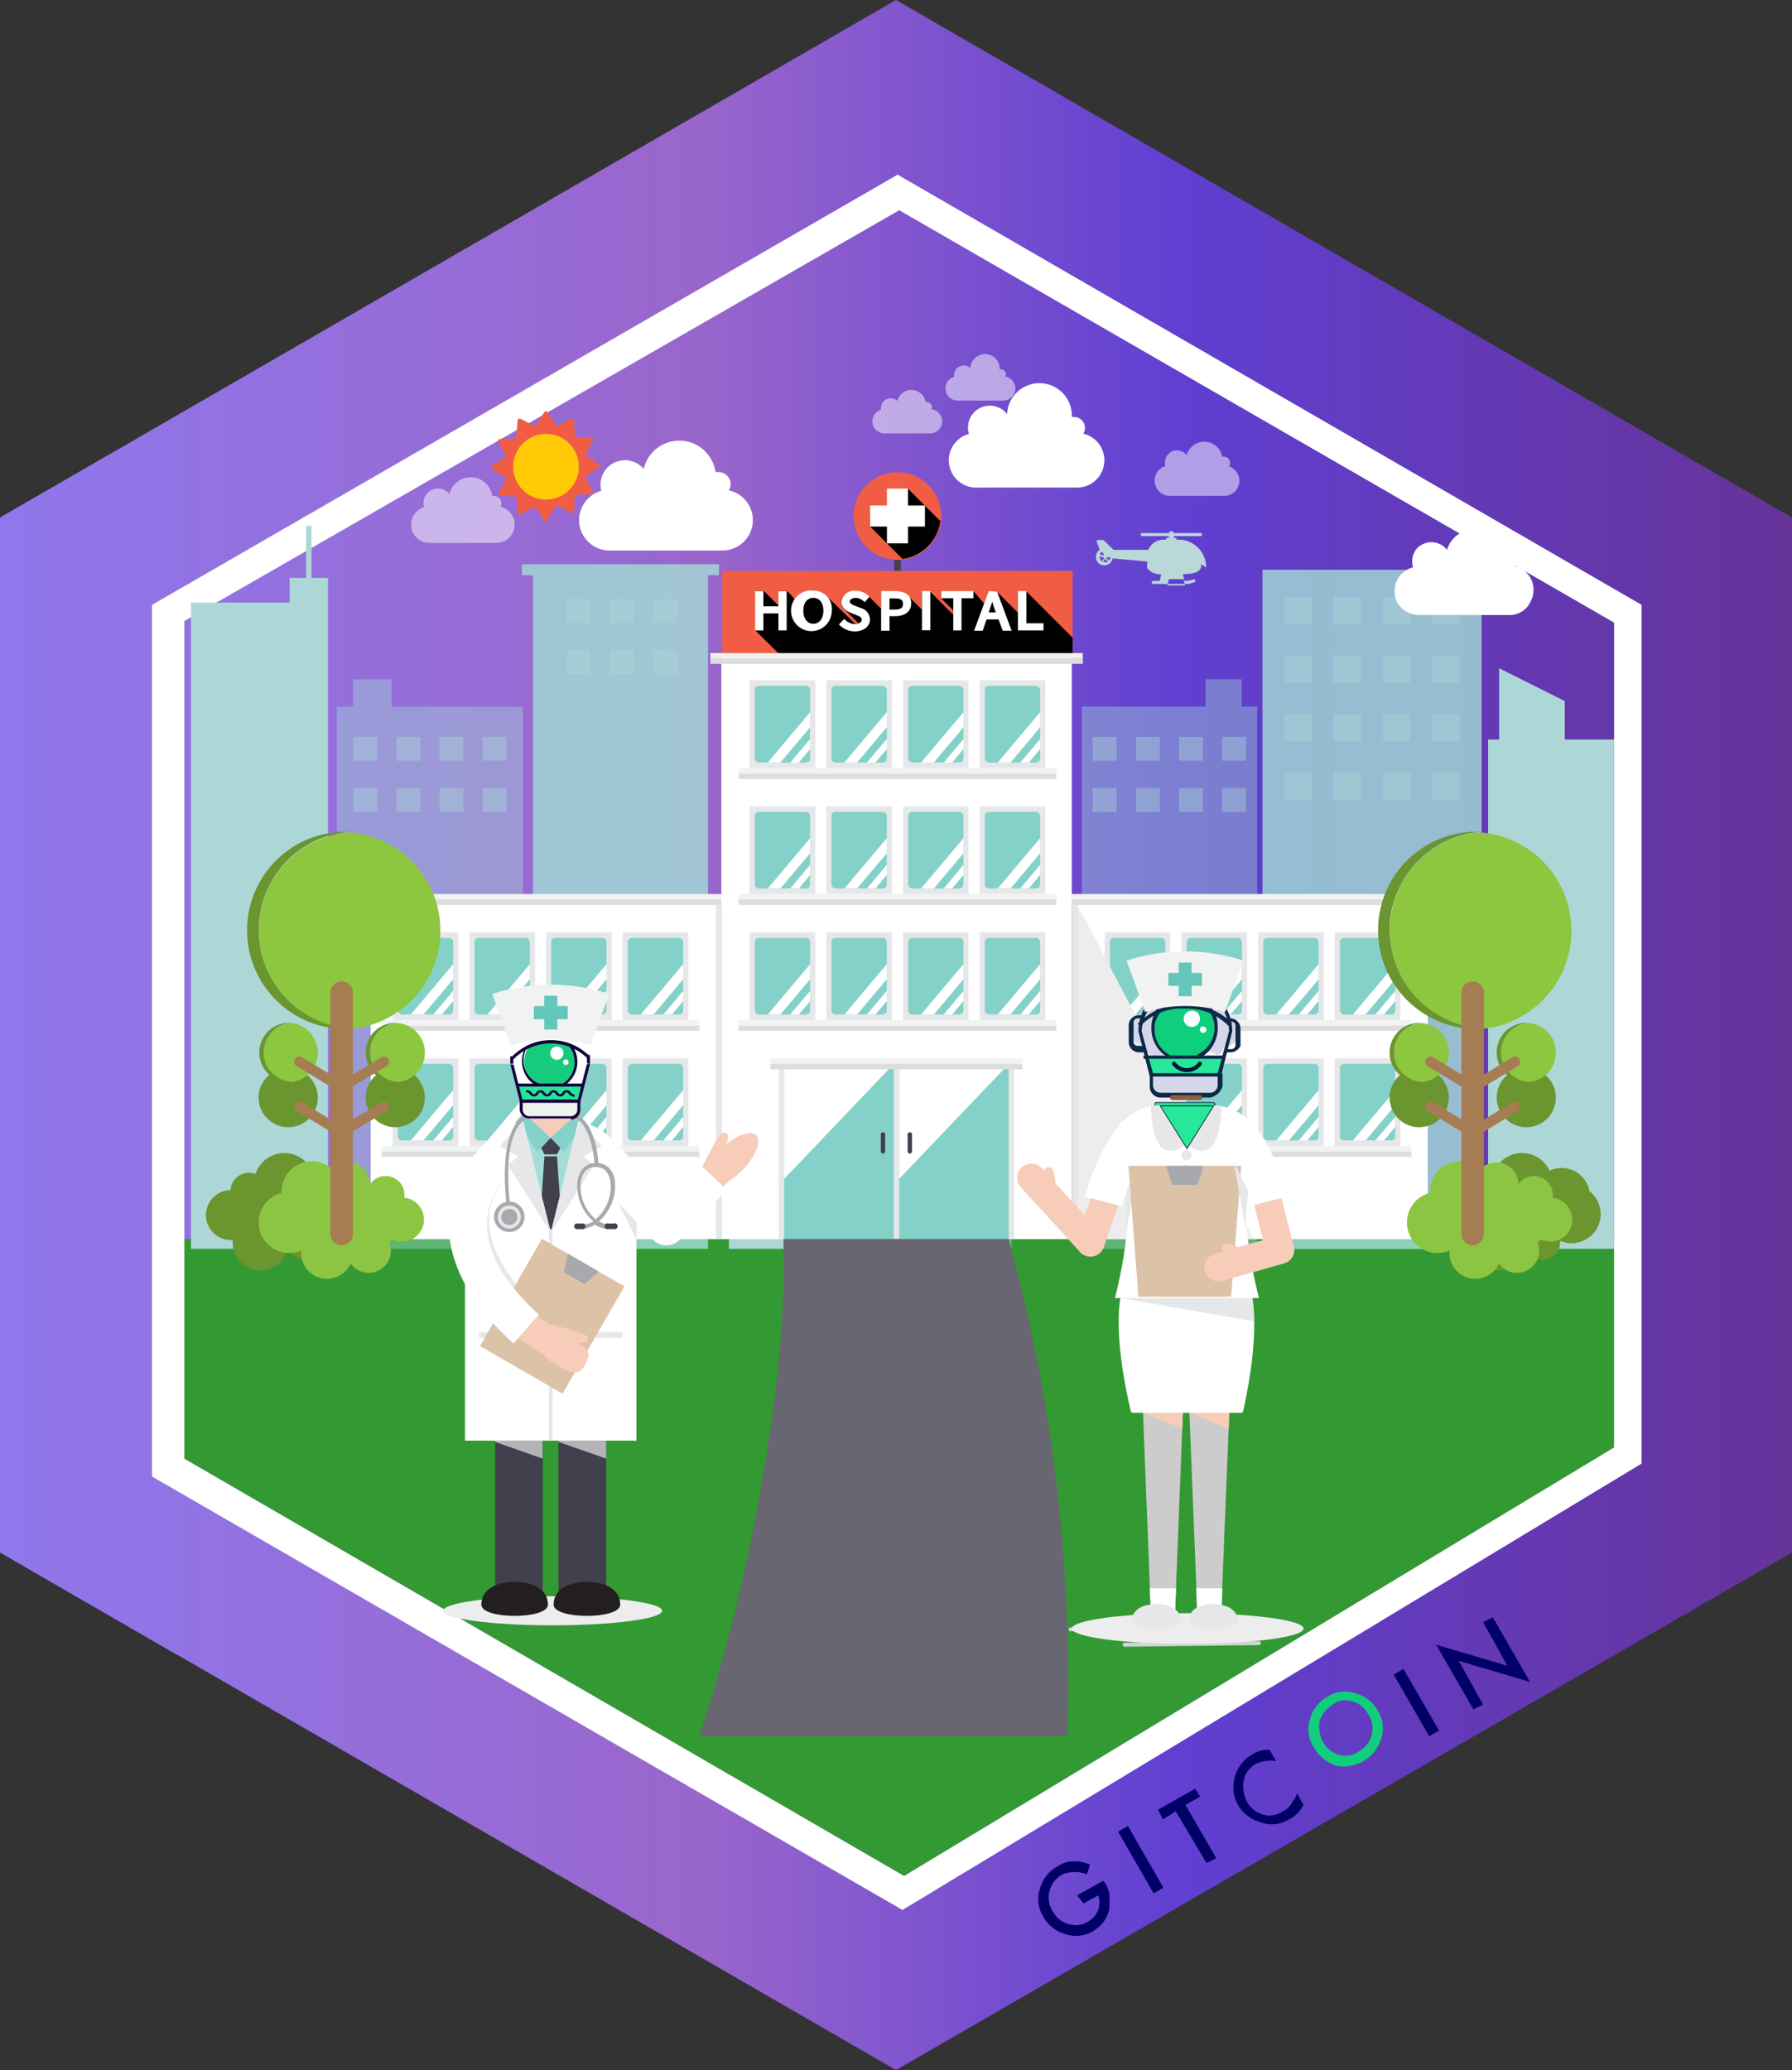 <svg xmlns="http://www.w3.org/2000/svg" xmlns:xlink="http://www.w3.org/1999/xlink" viewBox="0 0 110.8 128"><rect x="0" y="0" width="110.8" height="128" fill="#333333" stroke="none"/><defs><style>.cls-1,.cls-46,.cls-47,.cls-8{fill:none;}.cls-2{isolation:isolate;}.cls-3{fill:url(#linear-gradient);}.cls-4{fill:#393;}.cls-15,.cls-5,.cls-51{fill:#fff;}.cls-6{fill:#006;}.cls-7{fill:#0fce7c;}.cls-8{stroke:#d1d3d4;}.cls-46,.cls-47,.cls-8{stroke-linecap:round;stroke-linejoin:round;}.cls-47,.cls-8{stroke-width:0.25px;}.cls-9{fill:#add7d7;}.cls-10,.cls-12{opacity:0.4;}.cls-10,.cls-12,.cls-18,.cls-28,.cls-32,.cls-35{mix-blend-mode:multiply;}.cls-11,.cls-12,.cls-30{fill:#a3ddd6;}.cls-11{opacity:0.8;}.cls-13,.cls-35{fill:#e6e7e8;}.cls-14{fill:#84d1c9;}.cls-15,.cls-22{mix-blend-mode:soft-light;}.cls-16{fill:#dcddde;}.cls-17{fill:#f1f2f2;}.cls-18{fill:#ededee;}.cls-19{fill:#42404d;}.cls-20{clip-path:url(#clip-path);}.cls-21{fill:#f15d44;}.cls-23{fill:#6a952f;}.cls-24{fill:#8cc541;}.cls-25{fill:#8dc63f;}.cls-26{fill:#a67c52;}.cls-27{fill:#686671;}.cls-28{fill:#b3b3b8;}.cls-29{fill:#231f20;}.cls-31,.cls-32{fill:#f7cdb9;}.cls-33{fill:#dcc2a7;}.cls-34{fill:#a7a9ac;}.cls-36{fill:#a9a9a9;}.cls-37{clip-path:url(#clip-path-2);}.cls-38{fill:#23e697;}.cls-39{fill:#edf2ec;}.cls-40{fill:#15003e;}.cls-41{fill:#16cc7c;}.cls-42{fill:#d6d6ea;}.cls-43,.cls-45{fill:#25e899;}.cls-44{fill:#0e2947;}.cls-45{stroke:#0e2947;stroke-miterlimit:10;stroke-width:0.05px;}.cls-46{stroke:#8b5e3c;stroke-width:0.3px;}.cls-47{stroke:#001736;}.cls-48{fill:#ccc;}.cls-49{fill:#65c6bb;}.cls-50{fill:#ffca05;}.cls-51{opacity:0.5;}.cls-52{fill:#b9d8d7;}</style><linearGradient id="linear-gradient" y1="64" x2="110.8" y2="64" gradientUnits="userSpaceOnUse"><stop offset="0" stop-color="#9077ec"/><stop offset="0.39" stop-color="#96c"/><stop offset="0.66" stop-color="#603fd1"/><stop offset="1" stop-color="#639"/></linearGradient><clipPath id="clip-path"><rect class="cls-1" x="44.65" y="35.3" width="21.67" height="5.08"/></clipPath><clipPath id="clip-path-2"><rect class="cls-1" x="31.13" y="62.76" width="5.77" height="6.46"/></clipPath></defs><title>hospital</title><g class="cls-2"><g id="Layer_1" data-name="Layer 1"><g id="Layer_63" data-name="Layer 63"><polygon class="cls-3" points="110.8 32 110.8 96 55.4 128 11.1 102.4 10.9 102.3 0 96 0 32 55.4 0 110.8 32"/></g><polygon class="cls-4" points="11.13 76.61 10.71 76.77 10.71 89.79 55.91 116 100.5 89.08 100.5 76.61 11.13 76.61"/><g id="Layer_63-2" data-name="Layer 63" class="cls-2"><path class="cls-5" d="M55.5,10.8,9.4,37.4V91.3l46.4,26.8,45.7-27.6V37.4ZM99.8,89.5,55.9,116,11.4,90.2V38.4L55.6,13,99.8,38.5Z"/></g><path class="cls-6" d="M66.6,117.2l1.6-.9.1.1a1.6,1.6,0,0,1,.3.8v.8a2.07,2.07,0,0,1-1,1.4,2,2,0,0,1-1.7.2,2.21,2.21,0,0,1-1.4-1.1,2,2,0,0,1-.2-1.7,2.21,2.21,0,0,1,1.1-1.4,1.61,1.61,0,0,1,.9-.3,2.34,2.34,0,0,1,1.1.2l-.2.6a2,2,0,0,0-1.5,0,1.61,1.61,0,0,0-.6,2.3,1.55,1.55,0,0,0,1.1.8,1.39,1.39,0,0,0,1.1-.2,1.34,1.34,0,0,0,.6-.7,1.39,1.39,0,0,0,0-.9l-.9.5Z"/><rect class="cls-6" x="70.18" y="112.8" width="0.7" height="4.4" transform="translate(-47.99 50.56) rotate(-29.95)"/><polygon class="cls-6" points="73.3 111.6 75.2 114.9 74.6 115.2 72.7 112 71.9 112.5 71.6 111.9 73.9 110.6 74.2 111.1 73.3 111.6"/><path class="cls-6" d="M78.5,108.2l.4.7a1.91,1.91,0,0,0-1.3.2,1.45,1.45,0,0,0-.7,1,2,2,0,0,0,.2,1.3,1.59,1.59,0,0,0,1,.8,1.32,1.32,0,0,0,1.2-.2,1,1,0,0,0,.5-.4c.1-.1.1-.2.2-.3s.1-.2.2-.4l.4.7a2,2,0,0,1-.9.9,2,2,0,0,1-1.7.2,2.43,2.43,0,0,1-1.4-1,2.22,2.22,0,0,1-.3-1.6,2.27,2.27,0,0,1,1.1-1.6,1.8,1.8,0,0,1,1.1-.3"/><path class="cls-7" d="M81.2,108a2,2,0,0,1-.2-1.7,2.21,2.21,0,0,1,1.1-1.4,2,2,0,0,1,1.7-.2,2.21,2.21,0,0,1,1.4,1.1,2,2,0,0,1,.2,1.7,2.42,2.42,0,0,1-2.7,1.7,2.48,2.48,0,0,1-1.5-1.2m.6-.3a1.59,1.59,0,0,0,1,.8,1.32,1.32,0,0,0,1.2-.2,1.59,1.59,0,0,0,.8-1,1.53,1.53,0,0,0-.2-1.3,1.59,1.59,0,0,0-1-.8,1.32,1.32,0,0,0-1.2.2,2,2,0,0,0-.8,1,1.91,1.91,0,0,0,.2,1.3"/><rect class="cls-6" x="87.22" y="103.08" width="0.7" height="4.4" transform="translate(-40.88 57.82) rotate(-29.97)"/><polygon class="cls-6" points="91.1 105.7 88.8 101.7 93.2 103 91.7 100.3 92.3 100 94.6 104 90.2 102.7 91.7 105.4 91.1 105.7"/><line class="cls-8" x1="31.59" y1="100.05" x2="39.39" y2="99.95"/><line class="cls-8" x1="35.85" y1="84.1" x2="31.4" y2="84"/><line class="cls-8" x1="53.8" y1="87.2" x2="61.6" y2="87.1"/><line class="cls-8" x1="69.54" y1="101.7" x2="77.84" y2="101.6"/><line class="cls-8" x1="66.2" y1="100.75" x2="70.4" y2="100.65"/><polygon class="cls-9" points="96.75 45.73 96.75 43.35 92.69 41.32 92.69 45.73 92.01 45.73 92.01 77.22 99.8 77.22 99.8 45.73 96.75 45.73"/><g class="cls-10"><rect class="cls-9" x="93.03" y="47" width="1.27" height="1.27"/><rect class="cls-9" x="95.31" y="47" width="1.27" height="1.27"/><rect class="cls-9" x="97.6" y="47" width="1.27" height="1.27"/></g><g class="cls-10"><rect class="cls-9" x="93.03" y="49.71" width="1.27" height="1.27"/><rect class="cls-9" x="95.31" y="49.71" width="1.27" height="1.27"/><rect class="cls-9" x="97.6" y="49.71" width="1.27" height="1.27"/></g><g class="cls-10"><rect class="cls-9" x="93.03" y="52.41" width="1.27" height="1.27"/><rect class="cls-9" x="95.31" y="52.41" width="1.27" height="1.27"/><rect class="cls-9" x="97.6" y="52.41" width="1.27" height="1.27"/></g><g class="cls-10"><rect class="cls-9" x="93.03" y="55.12" width="1.27" height="1.27"/><rect class="cls-9" x="95.31" y="55.12" width="1.27" height="1.27"/><rect class="cls-9" x="97.6" y="55.12" width="1.27" height="1.27"/></g><rect class="cls-11" x="78.06" y="35.23" width="13.55" height="42"/><g class="cls-10"><rect class="cls-9" x="79.41" y="36.92" width="1.69" height="1.69"/><rect class="cls-9" x="82.46" y="36.92" width="1.69" height="1.69"/><rect class="cls-9" x="85.51" y="36.92" width="1.69" height="1.69"/><rect class="cls-9" x="88.56" y="36.92" width="1.69" height="1.69"/></g><g class="cls-10"><rect class="cls-9" x="79.41" y="40.53" width="1.69" height="1.69"/><rect class="cls-9" x="82.46" y="40.53" width="1.69" height="1.69"/><rect class="cls-9" x="85.51" y="40.53" width="1.69" height="1.69"/><rect class="cls-9" x="88.56" y="40.53" width="1.69" height="1.69"/></g><g class="cls-10"><rect class="cls-9" x="79.41" y="44.15" width="1.69" height="1.69"/><rect class="cls-9" x="82.46" y="44.15" width="1.69" height="1.69"/><rect class="cls-9" x="85.51" y="44.15" width="1.69" height="1.69"/><rect class="cls-9" x="88.56" y="44.15" width="1.69" height="1.69"/></g><g class="cls-10"><rect class="cls-9" x="79.41" y="47.76" width="1.69" height="1.69"/><rect class="cls-9" x="82.46" y="47.76" width="1.69" height="1.69"/><rect class="cls-9" x="85.51" y="47.76" width="1.69" height="1.69"/><rect class="cls-9" x="88.56" y="47.76" width="1.69" height="1.69"/></g><polygon class="cls-12" points="74.54 43.69 74.54 42 76.77 42 76.77 43.69 77.73 43.69 77.73 77.22 66.89 77.22 66.89 43.69 74.54 43.69"/><g class="cls-10"><rect class="cls-9" x="75.57" y="48.72" width="1.48" height="1.48" transform="translate(152.61 98.93) rotate(180)"/><rect class="cls-9" x="72.9" y="48.72" width="1.48" height="1.48" transform="translate(147.28 98.93) rotate(180)"/><rect class="cls-9" x="70.23" y="48.72" width="1.48" height="1.48" transform="translate(141.95 98.93) rotate(180)"/><rect class="cls-9" x="67.57" y="48.72" width="1.48" height="1.48" transform="translate(136.61 98.93) rotate(180)"/><rect class="cls-9" x="75.57" y="45.56" width="1.48" height="1.48" transform="translate(152.61 92.6) rotate(180)"/><rect class="cls-9" x="72.9" y="45.56" width="1.48" height="1.48" transform="translate(147.28 92.6) rotate(180)"/><rect class="cls-9" x="70.23" y="45.56" width="1.48" height="1.48" transform="translate(141.95 92.6) rotate(180)"/><rect class="cls-9" x="67.57" y="45.56" width="1.48" height="1.48" transform="translate(136.61 92.6) rotate(180)"/></g><polygon class="cls-12" points="59.5 45.73 54.76 45.73 54.76 77.22 62.55 77.22 62.55 45.73 59.5 45.73"/><g class="cls-10"><rect class="cls-9" x="55.77" y="47" width="1.27" height="1.27"/><rect class="cls-9" x="58.06" y="47" width="1.27" height="1.27"/><rect class="cls-9" x="60.34" y="47" width="1.27" height="1.27"/></g><g class="cls-10"><rect class="cls-9" x="55.77" y="49.71" width="1.27" height="1.27"/><rect class="cls-9" x="58.06" y="49.71" width="1.27" height="1.27"/><rect class="cls-9" x="60.34" y="49.71" width="1.27" height="1.27"/></g><g class="cls-10"><rect class="cls-9" x="55.77" y="52.41" width="1.27" height="1.27"/><rect class="cls-9" x="58.06" y="52.41" width="1.27" height="1.27"/><rect class="cls-9" x="60.34" y="52.41" width="1.27" height="1.27"/></g><g class="cls-10"><rect class="cls-9" x="55.77" y="55.12" width="1.27" height="1.27"/><rect class="cls-9" x="58.06" y="55.12" width="1.27" height="1.27"/><rect class="cls-9" x="60.34" y="55.12" width="1.27" height="1.27"/></g><polygon class="cls-9" points="47.44 43.02 47.44 41.49 46.43 41.49 46.43 38.27 46.09 38.27 46.09 41.49 45.07 41.49 45.07 43.02 45.07 43.19 45.07 77.22 54.22 77.22 54.22 43.02 47.44 43.02"/><polygon class="cls-11" points="43.78 34.89 32.95 34.89 32.27 34.89 32.27 35.57 32.95 35.57 32.95 77.22 43.78 77.22 43.78 35.57 44.46 35.57 44.46 34.89 43.78 34.89"/><g class="cls-10"><rect class="cls-9" x="40.38" y="40.2" width="1.48" height="1.48" transform="translate(82.24 81.88) rotate(180)"/><rect class="cls-9" x="37.71" y="40.2" width="1.48" height="1.48" transform="translate(76.91 81.88) rotate(180)"/><rect class="cls-9" x="35.05" y="40.2" width="1.48" height="1.48" transform="translate(71.57 81.88) rotate(180)"/><rect class="cls-9" x="40.38" y="37.04" width="1.48" height="1.48" transform="translate(82.24 75.56) rotate(180)"/><rect class="cls-9" x="37.71" y="37.04" width="1.48" height="1.48" transform="translate(76.91 75.56) rotate(180)"/><rect class="cls-9" x="35.05" y="37.04" width="1.48" height="1.48" transform="translate(71.57 75.56) rotate(180)"/></g><polygon class="cls-12" points="24.21 43.69 24.21 42 21.84 42 21.84 43.69 20.82 43.69 20.82 77.22 32.34 77.22 32.34 43.69 24.21 43.69"/><g class="cls-10"><rect class="cls-9" x="21.84" y="48.72" width="1.48" height="1.48"/><rect class="cls-9" x="24.51" y="48.72" width="1.48" height="1.48"/><rect class="cls-9" x="27.17" y="48.72" width="1.48" height="1.48"/><rect class="cls-9" x="29.84" y="48.72" width="1.48" height="1.48"/><rect class="cls-9" x="21.84" y="45.56" width="1.48" height="1.48"/><rect class="cls-9" x="24.51" y="45.56" width="1.48" height="1.48"/><rect class="cls-9" x="27.17" y="45.56" width="1.48" height="1.48"/><rect class="cls-9" x="29.84" y="45.56" width="1.48" height="1.48"/></g><polygon class="cls-9" points="17.91 37.26 17.91 35.73 18.93 35.73 18.93 32.52 19.26 32.52 19.26 35.73 20.28 35.73 20.28 37.26 20.28 37.43 20.28 77.22 11.81 77.22 11.81 37.26 17.91 37.26"/><g class="cls-10"><rect class="cls-9" x="13.1" y="39.36" width="1.27" height="1.27"/><rect class="cls-9" x="15.39" y="39.36" width="1.27" height="1.27"/><rect class="cls-9" x="17.67" y="39.36" width="1.27" height="1.27"/></g><g class="cls-10"><rect class="cls-9" x="13.1" y="42.07" width="1.27" height="1.27"/><rect class="cls-9" x="15.39" y="42.07" width="1.27" height="1.27"/><rect class="cls-9" x="17.67" y="42.07" width="1.27" height="1.27"/></g><g class="cls-10"><rect class="cls-9" x="13.1" y="44.78" width="1.27" height="1.27"/><rect class="cls-9" x="15.39" y="44.78" width="1.27" height="1.27"/><rect class="cls-9" x="17.67" y="44.78" width="1.27" height="1.27"/></g><g class="cls-10"><rect class="cls-9" x="13.1" y="47.49" width="1.27" height="1.27"/><rect class="cls-9" x="15.39" y="47.49" width="1.27" height="1.27"/><rect class="cls-9" x="17.67" y="47.49" width="1.27" height="1.27"/></g><g id="hospital"><rect class="cls-5" x="66.61" y="55.62" width="21.67" height="21"/><rect class="cls-13" x="66.27" y="55.62" width="0.34" height="21"/><rect class="cls-13" x="68.3" y="57.65" width="4.06" height="5.42"/><rect class="cls-14" x="68.63" y="57.99" width="3.42" height="4.74" rx="0.25" ry="0.25"/><polygon class="cls-15" points="70.21 62.73 72.05 60.55 72.05 59.62 69.42 62.73 70.21 62.73"/><polygon class="cls-15" points="71.34 62.73 72.05 61.9 72.05 61.27 70.82 62.73 71.34 62.73"/><rect class="cls-13" x="73.05" y="57.65" width="4.06" height="5.42"/><rect class="cls-14" x="73.37" y="57.99" width="3.42" height="4.74" rx="0.25" ry="0.25"/><polygon class="cls-15" points="74.95 62.73 76.79 60.55 76.79 59.62 74.17 62.73 74.95 62.73"/><polygon class="cls-15" points="76.08 62.73 76.79 61.9 76.79 61.27 75.56 62.73 76.08 62.73"/><rect class="cls-13" x="77.79" y="57.65" width="4.06" height="5.42"/><rect class="cls-14" x="78.11" y="57.99" width="3.42" height="4.74" rx="0.25" ry="0.25"/><polygon class="cls-15" points="79.69 62.73 81.53 60.55 81.53 59.62 78.91 62.73 79.69 62.73"/><polygon class="cls-15" points="80.83 62.73 81.53 61.9 81.53 61.27 80.3 62.73 80.83 62.73"/><rect class="cls-13" x="82.53" y="57.65" width="4.06" height="5.42"/><rect class="cls-14" x="82.85" y="57.99" width="3.42" height="4.74" rx="0.25" ry="0.25"/><polygon class="cls-15" points="84.43 62.73 86.27 60.55 86.27 59.62 83.65 62.73 84.43 62.73"/><polygon class="cls-15" points="85.57 62.73 86.27 61.9 86.27 61.27 85.04 62.73 85.57 62.73"/><rect class="cls-16" x="67.63" y="63.4" width="19.64" height="0.34"/><rect class="cls-17" x="67.63" y="63.07" width="19.64" height="0.34"/><rect class="cls-13" x="68.3" y="65.44" width="4.06" height="5.42"/><rect class="cls-14" x="68.63" y="65.78" width="3.42" height="4.74" rx="0.25" ry="0.25"/><polygon class="cls-15" points="70.21 70.52 72.05 68.34 72.05 67.41 69.42 70.52 70.21 70.52"/><polygon class="cls-15" points="71.34 70.52 72.05 69.68 72.05 69.06 70.82 70.52 71.34 70.52"/><rect class="cls-13" x="73.05" y="65.44" width="4.06" height="5.42"/><rect class="cls-14" x="73.37" y="65.78" width="3.42" height="4.74" rx="0.25" ry="0.25"/><polygon class="cls-15" points="74.95 70.52 76.79 68.34 76.79 67.41 74.17 70.52 74.95 70.52"/><polygon class="cls-15" points="76.08 70.52 76.79 69.68 76.79 69.06 75.56 70.52 76.08 70.52"/><rect class="cls-13" x="77.79" y="65.44" width="4.06" height="5.42"/><rect class="cls-14" x="78.11" y="65.78" width="3.42" height="4.74" rx="0.25" ry="0.25"/><polygon class="cls-15" points="79.69 70.52 81.53 68.34 81.53 67.41 78.91 70.52 79.69 70.52"/><polygon class="cls-15" points="80.83 70.52 81.53 69.68 81.53 69.06 80.3 70.52 80.83 70.52"/><rect class="cls-13" x="82.53" y="65.44" width="4.06" height="5.42"/><rect class="cls-14" x="82.85" y="65.78" width="3.42" height="4.74" rx="0.25" ry="0.25"/><polygon class="cls-15" points="84.43 70.52 86.27 68.34 86.27 67.41 83.65 70.52 84.43 70.52"/><polygon class="cls-15" points="85.57 70.52 86.27 69.68 86.27 69.06 85.04 70.52 85.57 70.52"/><rect class="cls-16" x="67.63" y="71.19" width="19.64" height="0.34"/><rect class="cls-17" x="67.63" y="70.86" width="19.64" height="0.34"/><rect class="cls-16" x="66.27" y="55.62" width="23.03" height="0.34"/><rect class="cls-17" x="66.27" y="55.28" width="23.03" height="0.34"/><rect class="cls-5" x="22.92" y="55.62" width="21.67" height="21"/><rect class="cls-13" x="44.26" y="55.62" width="0.34" height="21"/><rect class="cls-13" x="24.28" y="57.65" width="4.06" height="5.42"/><rect class="cls-14" x="24.6" y="57.99" width="3.42" height="4.74" rx="0.25" ry="0.25"/><polygon class="cls-15" points="26.18 62.73 28.02 60.55 28.02 59.62 25.4 62.73 26.18 62.73"/><polygon class="cls-15" points="27.32 62.73 28.02 61.9 28.02 61.27 26.79 62.73 27.32 62.73"/><rect class="cls-13" x="29.02" y="57.65" width="4.06" height="5.42"/><rect class="cls-14" x="29.34" y="57.99" width="3.42" height="4.74" rx="0.25" ry="0.25"/><polygon class="cls-15" points="30.92 62.73 32.76 60.55 32.76 59.62 30.14 62.73 30.92 62.73"/><polygon class="cls-15" points="32.06 62.73 32.76 61.9 32.76 61.27 31.54 62.73 32.06 62.73"/><rect class="cls-13" x="33.76" y="57.65" width="4.06" height="5.42"/><rect class="cls-14" x="34.08" y="57.99" width="3.42" height="4.74" rx="0.25" ry="0.25"/><polygon class="cls-15" points="35.66 62.73 37.5 60.55 37.5 59.62 34.88 62.73 35.66 62.73"/><polygon class="cls-15" points="36.8 62.73 37.5 61.9 37.5 61.27 36.28 62.73 36.8 62.73"/><rect class="cls-13" x="38.5" y="57.65" width="4.06" height="5.42"/><rect class="cls-14" x="38.82" y="57.99" width="3.42" height="4.74" rx="0.25" ry="0.25"/><polygon class="cls-15" points="40.41 62.73 42.24 60.55 42.24 59.62 39.62 62.73 40.41 62.73"/><polygon class="cls-15" points="41.54 62.73 42.24 61.9 42.24 61.27 41.02 62.73 41.54 62.73"/><rect class="cls-16" x="23.6" y="63.4" width="19.64" height="0.34"/><rect class="cls-17" x="23.6" y="63.07" width="19.64" height="0.34"/><rect class="cls-13" x="24.28" y="65.44" width="4.06" height="5.42"/><rect class="cls-14" x="24.6" y="65.78" width="3.42" height="4.74" rx="0.25" ry="0.25"/><polygon class="cls-15" points="26.18 70.52 28.02 68.34 28.02 67.41 25.4 70.52 26.18 70.52"/><polygon class="cls-15" points="27.32 70.52 28.02 69.68 28.02 69.06 26.79 70.52 27.32 70.52"/><rect class="cls-13" x="29.02" y="65.44" width="4.06" height="5.42"/><rect class="cls-14" x="29.34" y="65.78" width="3.42" height="4.74" rx="0.25" ry="0.25"/><polygon class="cls-15" points="30.92 70.52 32.76 68.34 32.76 67.41 30.14 70.52 30.92 70.52"/><polygon class="cls-15" points="32.06 70.52 32.76 69.68 32.76 69.06 31.54 70.52 32.06 70.52"/><rect class="cls-13" x="33.76" y="65.44" width="4.06" height="5.42"/><rect class="cls-14" x="34.08" y="65.78" width="3.42" height="4.74" rx="0.25" ry="0.25"/><polygon class="cls-15" points="35.66 70.52 37.5 68.34 37.5 67.41 34.88 70.52 35.66 70.52"/><polygon class="cls-15" points="36.8 70.52 37.5 69.68 37.5 69.06 36.28 70.52 36.8 70.52"/><rect class="cls-13" x="38.5" y="65.44" width="4.06" height="5.42"/><rect class="cls-14" x="38.82" y="65.78" width="3.42" height="4.74" rx="0.25" ry="0.25"/><polygon class="cls-15" points="40.41 70.52 42.24 68.34 42.24 67.41 39.62 70.52 40.41 70.52"/><polygon class="cls-15" points="41.54 70.52 42.24 69.68 42.24 69.06 41.02 70.52 41.54 70.52"/><rect class="cls-16" x="23.6" y="71.19" width="19.64" height="0.34"/><rect class="cls-17" x="23.6" y="70.86" width="19.64" height="0.34"/><rect class="cls-16" x="22.24" y="55.62" width="23.03" height="0.34"/><rect class="cls-17" x="22.24" y="55.28" width="23.03" height="0.34"/><polygon class="cls-18" points="66.61 55.95 66.61 76.61 77.51 76.61 66.61 55.95"/><rect class="cls-5" x="44.6" y="40.38" width="21.67" height="36.24"/><rect class="cls-13" x="48.15" y="65.78" width="14.56" height="10.84"/><rect class="cls-14" x="48.49" y="65.78" width="6.77" height="10.84"/><polygon class="cls-15" points="55.27 65.78 48.49 72.89 48.49 65.78 55.27 65.78"/><rect class="cls-14" x="55.6" y="65.78" width="6.77" height="10.84"/><polygon class="cls-15" points="62.38 65.78 55.6 72.89 55.6 65.78 62.38 65.78"/><path class="cls-19" d="M54.6,71.33a.14.14,0,0,1-.14-.14v-1a.14.14,0,1,1,.27,0v1A.14.14,0,0,1,54.6,71.33Z"/><path class="cls-19" d="M56.26,71.33a.14.14,0,0,1-.14-.14v-1a.14.14,0,1,1,.27,0v1A.14.14,0,0,1,56.26,71.33Z"/><rect class="cls-16" x="47.64" y="65.78" width="15.58" height="0.34"/><rect class="cls-17" x="47.64" y="65.44" width="15.58" height="0.34"/><rect class="cls-13" x="46.35" y="57.65" width="4.06" height="5.42"/><rect class="cls-14" x="46.67" y="57.99" width="3.42" height="4.74" rx="0.25" ry="0.25"/><polygon class="cls-15" points="48.25 62.73 50.09 60.55 50.09 59.62 47.47 62.73 48.25 62.73"/><polygon class="cls-15" points="49.39 62.73 50.09 61.9 50.09 61.27 48.86 62.73 49.39 62.73"/><rect class="cls-13" x="51.09" y="57.65" width="4.06" height="5.42"/><rect class="cls-14" x="51.41" y="57.99" width="3.42" height="4.74" rx="0.25" ry="0.25"/><polygon class="cls-15" points="52.99 62.73 54.83 60.55 54.83 59.62 52.21 62.73 52.99 62.73"/><polygon class="cls-15" points="54.13 62.73 54.83 61.9 54.83 61.27 53.6 62.73 54.13 62.73"/><rect class="cls-13" x="55.83" y="57.65" width="4.06" height="5.42"/><rect class="cls-14" x="56.15" y="57.99" width="3.42" height="4.74" rx="0.25" ry="0.25"/><polygon class="cls-15" points="57.74 62.73 59.57 60.55 59.57 59.62 56.95 62.73 57.74 62.73"/><polygon class="cls-15" points="58.87 62.73 59.57 61.9 59.57 61.27 58.35 62.73 58.87 62.73"/><rect class="cls-13" x="60.57" y="57.65" width="4.06" height="5.42"/><rect class="cls-14" x="60.89" y="57.99" width="3.42" height="4.74" rx="0.25" ry="0.25"/><polygon class="cls-15" points="62.48 62.73 64.31 60.55 64.31 59.62 61.69 62.73 62.48 62.73"/><polygon class="cls-15" points="63.61 62.73 64.31 61.9 64.31 61.27 63.09 62.73 63.61 62.73"/><rect class="cls-16" x="45.67" y="63.4" width="19.64" height="0.34"/><rect class="cls-17" x="45.67" y="63.07" width="19.64" height="0.34"/><rect class="cls-13" x="46.35" y="49.86" width="4.06" height="5.42"/><rect class="cls-14" x="46.67" y="50.2" width="3.42" height="4.74" rx="0.25" ry="0.25"/><polygon class="cls-15" points="48.25 54.94 50.09 52.76 50.09 51.83 47.47 54.94 48.25 54.94"/><polygon class="cls-15" points="49.39 54.94 50.09 54.1 50.09 53.48 48.86 54.94 49.39 54.94"/><rect class="cls-13" x="51.09" y="49.86" width="4.06" height="5.42"/><rect class="cls-14" x="51.41" y="50.2" width="3.42" height="4.74" rx="0.25" ry="0.25"/><polygon class="cls-15" points="52.99 54.94 54.83 52.76 54.83 51.83 52.21 54.94 52.99 54.94"/><polygon class="cls-15" points="54.13 54.94 54.83 54.1 54.83 53.48 53.6 54.94 54.13 54.94"/><rect class="cls-13" x="55.83" y="49.86" width="4.06" height="5.42"/><rect class="cls-14" x="56.15" y="50.2" width="3.42" height="4.74" rx="0.25" ry="0.25"/><polygon class="cls-15" points="57.74 54.94 59.57 52.76 59.57 51.83 56.95 54.94 57.74 54.94"/><polygon class="cls-15" points="58.87 54.94 59.57 54.1 59.57 53.48 58.35 54.94 58.87 54.94"/><rect class="cls-13" x="60.57" y="49.86" width="4.06" height="5.42"/><rect class="cls-14" x="60.89" y="50.2" width="3.42" height="4.74" rx="0.25" ry="0.25"/><polygon class="cls-15" points="62.48 54.94 64.31 52.76 64.31 51.83 61.69 54.94 62.48 54.94"/><polygon class="cls-15" points="63.61 54.94 64.31 54.1 64.31 53.48 63.09 54.94 63.61 54.94"/><rect class="cls-16" x="45.67" y="55.62" width="19.64" height="0.34"/><rect class="cls-17" x="45.67" y="55.28" width="19.64" height="0.34"/><rect class="cls-13" x="46.35" y="42.07" width="4.06" height="5.42"/><rect class="cls-14" x="46.67" y="42.41" width="3.42" height="4.74" rx="0.25" ry="0.25"/><polygon class="cls-15" points="48.25 47.15 50.09 44.97 50.09 44.04 47.47 47.15 48.25 47.15"/><polygon class="cls-15" points="49.39 47.15 50.09 46.32 50.09 45.7 48.86 47.15 49.39 47.15"/><rect class="cls-13" x="51.09" y="42.07" width="4.06" height="5.42"/><rect class="cls-14" x="51.41" y="42.41" width="3.42" height="4.74" rx="0.25" ry="0.25"/><polygon class="cls-15" points="52.99 47.15 54.83 44.97 54.83 44.04 52.21 47.15 52.99 47.15"/><polygon class="cls-15" points="54.13 47.15 54.83 46.32 54.83 45.7 53.6 47.15 54.13 47.15"/><rect class="cls-13" x="55.83" y="42.07" width="4.06" height="5.42"/><rect class="cls-14" x="56.15" y="42.41" width="3.42" height="4.74" rx="0.25" ry="0.25"/><polygon class="cls-15" points="57.74 47.15 59.57 44.97 59.57 44.04 56.95 47.15 57.74 47.15"/><polygon class="cls-15" points="58.87 47.15 59.57 46.32 59.57 45.7 58.35 47.15 58.87 47.15"/><rect class="cls-13" x="60.57" y="42.07" width="4.06" height="5.42"/><rect class="cls-14" x="60.89" y="42.41" width="3.42" height="4.74" rx="0.25" ry="0.25"/><polygon class="cls-15" points="62.48 47.15 64.31 44.97 64.31 44.04 61.69 47.15 62.48 47.15"/><polygon class="cls-15" points="63.61 47.15 64.31 46.32 64.31 45.7 63.09 47.15 63.61 47.15"/><rect class="cls-16" x="45.67" y="47.83" width="19.64" height="0.34"/><rect class="cls-17" x="45.67" y="47.49" width="19.64" height="0.34"/><rect class="cls-16" x="43.92" y="40.71" width="23.03" height="0.34"/><rect class="cls-17" x="43.92" y="40.38" width="23.03" height="0.34"/><rect class="cls-19" x="55.29" y="34.28" width="0.41" height="1.35"/><g class="cls-20"><rect class="cls-21" x="44.65" y="35.3" width="21.67" height="5.08"/><path class="cls-22" d="M66.84,40.65v-.7l-3.39-3.39h-.51v1.33l-1.32-1.33h-.49l-.28.76h0l-.66-.76h-2V37l.74.73V38l-1.42-1.42H57v1.11l-.82-.81a1,1,0,0,0-.86-.3h-.85v1.05l-.72-.72h0l-.07-.07a1.15,1.15,0,0,0-.79-.3.78.78,0,0,0-.87.69.61.61,0,0,0,.24.49l.83.84a.67.67,0,0,1-.23,0s-1.7-1.66-1.74-1.69a1.09,1.09,0,0,0-.85-.37,1.07,1.07,0,0,0-1,.7l-.6-.66h-.51v.93l-.93-.93h-.51V39l1.69,1.67Z"/><polygon class="cls-5" points="48.13 37.49 47.2 37.49 47.2 36.55 46.69 36.55 46.69 38.98 47.2 38.98 47.2 37.93 48.13 37.93 48.13 38.98 48.64 38.98 48.64 36.55 48.13 36.55 48.13 37.49"/><path class="cls-5" d="M50.29,36.51a1.26,1.26,0,1,0,1.14,1.24A1.13,1.13,0,0,0,50.29,36.51Zm0,2.06c-.38,0-.62-.32-.62-.81s.24-.79.62-.79.62.3.62.79S50.66,38.57,50.29,38.57Z"/><path class="cls-5" d="M53.23,37.6l-.36-.14c-.2-.08-.33-.14-.33-.27s.18-.22.35-.22a.72.72,0,0,1,.49.19l.08.07.3-.33-.07-.07a1.15,1.15,0,0,0-.79-.3.78.78,0,0,0-.87.69c0,.3.19.52.56.67l.35.14c.25.1.34.15.34.3s-.21.26-.41.26a.89.89,0,0,1-.6-.25l-.07-.07-.33.34.07.07a1.33,1.33,0,0,0,.92.36c.54,0,.93-.31.93-.73A.74.74,0,0,0,53.23,37.6Z"/><path class="cls-5" d="M55.33,36.55h-.85V39H55V38.1h.34c.63,0,1-.3,1-.79S56,36.55,55.33,36.55ZM55,37h.3c.44,0,.53.12.53.33s-.06.36-.53.36H55Z"/><rect class="cls-5" x="57.01" y="36.55" width="0.51" height="2.42"/><polygon class="cls-5" points="60.19 36.55 58.2 36.55 58.2 36.99 58.94 36.99 58.94 38.98 59.45 38.98 59.45 36.99 60.19 36.99 60.19 36.55"/><path class="cls-5" d="M61.13,36.55,60.23,39h.53L61,38.3h.74L62,39h.55l-.9-2.42Zm0,1.32.07-.2.15-.46.15.46.07.2Z"/><polygon class="cls-5" points="63.46 38.54 63.46 36.55 62.94 36.55 62.94 38.98 64.52 38.98 64.52 38.54 63.46 38.54"/></g><g id="cross"><circle class="cls-21" cx="55.49" cy="31.91" r="2.71"/><path class="cls-22" d="M53.8,32.56l2,2a2.71,2.71,0,0,0,2.34-2.34l-2-2Z"/><polygon class="cls-5" points="57.19 31.26 56.14 31.26 56.14 30.21 54.84 30.21 54.84 31.26 53.8 31.26 53.8 32.56 54.84 32.56 54.84 33.6 56.14 33.6 56.14 32.56 57.19 32.56 57.19 31.26"/></g></g><g id="bushes"><path class="cls-23" d="M98.29,73.72a1.75,1.75,0,0,0-2.48-1.33,1.87,1.87,0,0,0-3.48.2,1.15,1.15,0,0,0-1.55,1,1.54,1.54,0,0,0,.06,3.09h.08s0,.09,0,.14a1.71,1.71,0,0,0,3.4.29,1.1,1.1,0,0,0,2.15-.29s0-.06,0-.09a1.8,1.8,0,0,0,1.83-3.06Z"/><path class="cls-24" d="M96,74.06a1.17,1.17,0,0,0-2.11-.85,1.37,1.37,0,0,0-2.35-.92,1.87,1.87,0,0,0-3.13,1.38s0,.06,0,.09a1.89,1.89,0,1,0,1.21,3.57s0,.1,0,.15a1.6,1.6,0,0,0,3.06.65,1.37,1.37,0,0,0,2.39-1.3l.22-.18A1.36,1.36,0,1,0,96,74.06Z"/></g><g id="bushes-2" data-name="bushes"><path class="cls-23" d="M21.76,73.72a1.75,1.75,0,0,0-2.48-1.33,1.87,1.87,0,0,0-3.48.2,1.15,1.15,0,0,0-1.55,1,1.54,1.54,0,0,0,.06,3.09h.08s0,.09,0,.14a1.71,1.71,0,0,0,3.4.29,1.1,1.1,0,0,0,2.15-.29s0-.06,0-.09a1.8,1.8,0,0,0,1.83-3.06Z"/><path class="cls-24" d="M25,74.06a1.17,1.17,0,0,0-2.11-.85,1.37,1.37,0,0,0-2.35-.92,1.87,1.87,0,0,0-3.13,1.38s0,.06,0,.09a1.89,1.89,0,1,0,1.21,3.57s0,.1,0,.15a1.6,1.6,0,0,0,3.06.65,1.37,1.37,0,0,0,2.39-1.3l.22-.18A1.36,1.36,0,1,0,25,74.06Z"/></g><g id="tree"><circle class="cls-23" cx="17.82" cy="67.87" r="1.83"/><circle class="cls-23" cx="24.44" cy="67.87" r="1.83"/><path class="cls-25" d="M26.27,65.09a1.83,1.83,0,0,1-1.69,1.82h0a1.83,1.83,0,0,1,0-3.65h0A1.83,1.83,0,0,1,26.27,65.09Z"/><path class="cls-23" d="M24.58,66.91h-.14a1.83,1.83,0,0,1,0-3.66h.14a1.83,1.83,0,0,0,0,3.65Z"/><path class="cls-25" d="M19.65,65.09A1.83,1.83,0,0,1,18,66.91h0a1.83,1.83,0,0,1,0-3.65h0A1.83,1.83,0,0,1,19.65,65.09Z"/><path class="cls-23" d="M18,66.91h-.14a1.83,1.83,0,1,1,0-3.66H18a1.83,1.83,0,0,0,0,3.65Z"/><path class="cls-25" d="M27.23,57.55a6.1,6.1,0,0,1-5.62,6.08h0a6.1,6.1,0,0,1,0-12.16h0A6.1,6.1,0,0,1,27.23,57.55Z"/><path class="cls-23" d="M21.6,63.62l-.47,0a6.1,6.1,0,0,1,0-12.19l.47,0a6.1,6.1,0,0,0,0,12.16Z"/><path class="cls-26" d="M21.13,67.51a.32.32,0,0,1-.17,0l-2.61-1.58a.32.32,0,0,1,.33-.55l2.45,1.48,2.45-1.48a.32.32,0,0,1,.33.55L21.3,67.46A.32.32,0,0,1,21.13,67.51Z"/><path class="cls-26" d="M21.13,77a.7.7,0,0,1-.7-.7v-15a.7.7,0,0,1,1.39,0v15A.7.7,0,0,1,21.13,77Z"/><path class="cls-26" d="M21.13,70.29a.32.32,0,0,1-.17,0l-2.61-1.58a.32.32,0,0,1,.33-.55l2.45,1.48,2.45-1.48a.32.32,0,0,1,.33.55L21.3,70.25A.32.32,0,0,1,21.13,70.29Z"/></g><g id="tree-2" data-name="tree"><circle class="cls-23" cx="87.75" cy="67.87" r="1.83"/><circle class="cls-23" cx="94.37" cy="67.87" r="1.83"/><path class="cls-25" d="M96.2,65.09a1.83,1.83,0,0,1-1.69,1.82h0a1.83,1.83,0,0,1,0-3.65h0A1.83,1.83,0,0,1,96.2,65.09Z"/><path class="cls-23" d="M94.51,66.91h-.14a1.83,1.83,0,1,1,0-3.66h.14a1.83,1.83,0,0,0,0,3.65Z"/><path class="cls-25" d="M89.58,65.09a1.83,1.83,0,0,1-1.69,1.82h0a1.83,1.83,0,0,1,0-3.65h0A1.83,1.83,0,0,1,89.58,65.09Z"/><path class="cls-23" d="M87.89,66.91h-.14a1.83,1.83,0,0,1,0-3.66h.14a1.83,1.83,0,0,0,0,3.65Z"/><path class="cls-25" d="M97.16,57.55a6.1,6.1,0,0,1-5.62,6.08h0a6.1,6.1,0,0,1,0-12.16h0A6.1,6.1,0,0,1,97.16,57.55Z"/><path class="cls-23" d="M91.53,63.62l-.47,0a6.1,6.1,0,0,1,0-12.19l.47,0a6.1,6.1,0,0,0,0,12.16Z"/><path class="cls-26" d="M91.06,67.51a.32.32,0,0,1-.17,0l-2.61-1.58a.32.32,0,0,1,.33-.55l2.45,1.48,2.45-1.48a.32.32,0,0,1,.33.55l-2.61,1.58A.32.32,0,0,1,91.06,67.51Z"/><path class="cls-26" d="M91.06,77a.7.7,0,0,1-.7-.7v-15a.7.7,0,0,1,1.39,0v15A.7.7,0,0,1,91.06,77Z"/><path class="cls-26" d="M91.06,70.29a.32.32,0,0,1-.17,0l-2.61-1.58a.32.32,0,0,1,.33-.55l2.45,1.48,2.45-1.48a.32.32,0,0,1,.33.55l-2.61,1.58A.32.32,0,0,1,91.06,70.29Z"/></g><path class="cls-27" d="M66,107.36H43.23c2.85-8.48,5.53-21.81,5.21-30.75H62.36A103.58,103.58,0,0,1,66,107.36Z"/><g id="doctor"><ellipse class="cls-18" cx="34.17" cy="99.6" rx="6.77" ry="0.9"/><path class="cls-19" d="M32.08,99.64a1.47,1.47,0,0,1-1.47-1.47v-9.4a1.47,1.47,0,1,1,2.95,0v9.4A1.47,1.47,0,0,1,32.08,99.64Z"/><polygon class="cls-28" points="30.61 89.08 30.61 89.16 33.55 90.19 33.55 89.08 30.61 89.08"/><path class="cls-29" d="M33.88,99.22c0,.93-4.12.93-4.12,0s.92-1.41,2.06-1.41S33.88,98.29,33.88,99.22Z"/><path class="cls-19" d="M36,99.64a1.47,1.47,0,0,1-1.47-1.47v-9.4a1.47,1.47,0,1,1,2.95,0v9.4A1.47,1.47,0,0,1,36,99.64Z"/><polygon class="cls-28" points="34.53 89.08 34.53 89.16 37.48 90.19 37.48 89.08 34.53 89.08"/><path class="cls-29" d="M38.35,99.22c0,.93-4.12.93-4.12,0s.92-1.41,2.06-1.41S38.35,98.29,38.35,99.22Z"/><ellipse class="cls-30" cx="34.15" cy="73.59" rx="4.79" ry="4.16"/><rect class="cls-31" x="32.7" y="67.81" width="2.71" height="2.64"/><polygon class="cls-32" points="32.7 68.06 32.7 68.25 35.41 69.19 35.41 68.06 32.7 68.06"/><polygon class="cls-19" points="34.7 70.89 34.44 71.38 33.66 71.38 33.41 70.89 34.05 70.36 34.7 70.89"/><polygon class="cls-14" points="32.7 69.11 34.05 70.36 33.23 71.23 32.03 69.47 32.7 69.11"/><polygon class="cls-14" points="35.41 69.11 34.05 70.36 34.88 71.23 36.09 69.47 35.41 69.11"/><polygon class="cls-19" points="34.44 71.5 34.76 76.11 34.05 76.89 33.35 76.11 33.66 71.5 34.44 71.5"/><path class="cls-5" d="M35.77,69.3l-1.71,6.93L32.34,69.3a4.71,4.71,0,0,0-3.59,4.58v15.2h10.6V73.87A4.71,4.71,0,0,0,35.77,69.3Z"/><polygon class="cls-13" points="36.09 71.5 37.2 70.87 35.77 69.3 34.11 76 34 76 32.34 69.3 30.91 70.87 32.03 71.5 31.41 72.05 33.94 76.05 33.94 89.07 34.17 89.07 34.17 76.05 36.71 72.05 36.09 71.5"/><rect class="cls-13" x="29.61" y="82.37" width="3.5" height="0.36"/><rect class="cls-5" x="29.61" y="82.73" width="3.5" height="3.25"/><rect class="cls-13" x="35" y="82.37" width="3.5" height="0.36" transform="translate(73.49 165.1) rotate(180)"/><rect class="cls-5" x="35" y="82.73" width="3.5" height="3.25"/><rect class="cls-33" x="31.2" y="77.56" width="5.89" height="7.66" transform="translate(45.27 -6.17) rotate(30)"/><polygon class="cls-34" points="36.15 79.4 34.87 78.66 35.11 77.52 37.01 78.62 36.15 79.4"/><path class="cls-31" d="M36.2,84.35c.35-.78.23-.75-.54-1.37.37.08.62.07.68-.13.11-.41-.87-.56-2-.89L34,81.9,32.62,81l-1,1.48,1.9,1.24a4.75,4.75,0,0,0,.72.58C35.28,84.93,35.85,85.13,36.2,84.35Z"/><path class="cls-35" d="M31.9,79.38c-1.61-2-2.52-4.51-.49-6.67-2.33,2.16-1.41,5,.2,7.18Z"/><path class="cls-5" d="M31.75,83.07c-2.67-2.42-4-4.9-4-7.37a7.31,7.31,0,0,1,2.16-4.93l1.49,1.95h0a4.35,4.35,0,0,0-1.29,3c0,1.76,1.08,3.63,3.21,5.57Z"/><path class="cls-31" d="M46.77,70.21c-.31-.32-1.1-.08-1.88.54.16-.35.21-.59,0-.69-.37-.2-.74.72-1.33,1.8l-.12.23-1.22,1.17,1.22,1.27L45.11,73a4.75,4.75,0,0,0,.72-.57C46.7,71.56,47.12,70.58,46.77,70.21Z"/><polygon class="cls-35" points="38.22 74.39 39.36 76.64 39.36 75 38.22 74.39"/><path class="cls-5" d="M41.2,77h0a1.18,1.18,0,0,1-.86-.38l-2.11-2.25L38,70.57l3.21,3.53,2-2.15,1.72,1.61-2.88,3.08A1.18,1.18,0,0,1,41.2,77Z"/><path class="cls-34" d="M37,72c0-.11-.13-2.75-1.54-3.14v.25c1.18.41,1.3,2.88,1.31,2.9v.12H37Z"/><path class="cls-36" d="M32.7,69.11v-.25h0c-2.19.73-1.32,6.13-1.29,6.36l0,.12.23,0,0-.12C31.6,75.14,30.75,69.84,32.7,69.11Z"/><path class="cls-34" d="M37.64,75.72a1.55,1.55,0,0,1-.61-.2,2.91,2.91,0,0,0,1-2.29c0-.81-.49-1.32-1.17-1.32s-1.12.5-1.17,1.32a2.91,2.91,0,0,0,1,2.29,1.55,1.55,0,0,1-.61.2A.12.12,0,0,0,36,76h0a1.78,1.78,0,0,0,.78-.28,1.78,1.78,0,0,0,.78.28h0a.12.12,0,0,0,0-.23ZM35.9,73.25c0-.33.14-1.09.93-1.09s.91.76.93,1.09a2.64,2.64,0,0,1-.93,2.14A2.64,2.64,0,0,1,35.9,73.25Z"/><path class="cls-19" d="M37.81,76h-.2a.18.18,0,1,1,0-.35,1.6,1.6,0,0,0,.34,0A.18.18,0,1,1,38,76Z"/><path class="cls-19" d="M35.85,76h-.21a.18.18,0,0,1,0-.35,1.61,1.61,0,0,0,.34,0,.18.18,0,1,1,0,.35Z"/><circle class="cls-13" cx="31.49" cy="75.25" r="0.71"/><path class="cls-34" d="M31.49,74.54a.71.71,0,1,1-.71.71.71.71,0,0,1,.71-.71m0-.24a.94.94,0,1,0,.94.94.94.94,0,0,0-.94-.94Z"/><circle class="cls-34" cx="31.49" cy="75.25" r="0.5"/></g><g class="cls-37"><path class="cls-5" d="M36,67.13H32L31.7,65.8v-.48a3.36,3.36,0,0,1,4.7,0v.48Z"/><path d="M36,67.14H32l-.28-1.34v-.48h0a3.13,3.13,0,0,1,2.25-1,3.3,3.3,0,0,1,2.48,1h0v.49Zm-4,0h4l.39-1.31v-.47a3.27,3.27,0,0,0-2.45-.95,3.1,3.1,0,0,0-2.22.95v.47Z"/><path class="cls-38" d="M32,67.1h3.72l.32.12-.24.85H32.23Z"/><path class="cls-39" d="M35.29,69.11H32.73a.5.5,0,0,1-.5-.5v-.54h3.57v.54a.5.5,0,0,1-.5.5"/><path class="cls-40" d="M32.32,68.16v.45a.41.41,0,0,0,.41.41h2.56a.41.41,0,0,0,.41-.41v-.45H32.32Zm3,1H32.73a.6.6,0,0,1-.6-.59V68h3.75v.64a.6.6,0,0,1-.6.59Z"/><path class="cls-41" d="M33.36,67.1a1.58,1.58,0,0,1-.59-2.46,3,3,0,0,1,2.42,0,1.58,1.58,0,0,1-.55,2.5"/><path class="cls-40" d="M33.26,67.19h0a1.75,1.75,0,0,1-.71-2.52l0,0h.1l0,0v0a.09.09,0,0,1,0,0v0A1.57,1.57,0,0,0,33.3,67l0,0,0,0a.09.09,0,0,1,0,0v0l0,0Zm1.47,0-.06,0a.09.09,0,0,1,0-.11l0,0a1.57,1.57,0,0,0,.56-2.33.09.09,0,0,1,0-.13l.07,0a.09.09,0,0,1,.06,0,1.75,1.75,0,0,1-.63,2.6Z"/><path class="cls-40" d="M32.3,68h3.42l.57-2.21h.19l-.61,2.4H32.16l-.6-2.37h.19Z"/><path class="cls-40" d="M31.55,65.77h.19v-.36l-.13-.12-.06.06Z"/><path class="cls-40" d="M36.48,65.75h-.19v-.4l.09-.16.1.09Z"/><path class="cls-40" d="M31.67,65.47l-.05,0,0,0a.09.09,0,0,1,0-.1,3.4,3.4,0,0,1,4.78-.1.09.09,0,0,1,0,.13l-.06,0-.06,0a3.22,3.22,0,0,0-4.53.1l0,0h0ZM36,67.19H32a.09.09,0,0,1-.06-.16L32,67h4l.06,0a.09.09,0,0,1,0,.13l-.06,0"/><path class="cls-5" d="M34.84,65.12a.41.41,0,1,1-.41-.41.41.41,0,0,1,.41.41Zm.3.62a.17.17,0,1,1,0-.12.17.17,0,0,1,0,.12"/><path class="cls-40" d="M35.44,67.79a.34.34,0,0,1-.27-.15c-.05-.06-.08-.09-.13-.09s-.08,0-.13.09a.32.32,0,0,1-.55,0c-.05-.06-.08-.09-.13-.09s-.08,0-.13.09a.32.32,0,0,1-.55,0c-.05-.06-.08-.09-.13-.09s-.08,0-.13.09a.32.32,0,0,1-.55,0c-.05-.06-.08-.09-.13-.09l-.06,0a.09.09,0,0,1,0-.13l.06,0a.34.34,0,0,1,.27.15c.05.06.08.09.13.09s.08,0,.13-.09a.32.32,0,0,1,.55,0c.05.06.08.09.13.09s.08,0,.13-.09a.32.32,0,0,1,.55,0c.05.06.08.09.13.09s.08,0,.13-.09a.32.32,0,0,1,.55,0c.05.06.08.09.13.09a.09.09,0,1,1,0,.18"/></g><path id="Shape" class="cls-42" d="M76.49,63.37c-.1-.1,0-.3-.1-.4l-.3.1h0a2.09,2.09,0,0,1-.4-.6v-.2h0a2.54,2.54,0,0,0-.8-1h0a.6.6,0,0,0-.4-.1,2.57,2.57,0,0,0-3.2.7c-.3.3-.5.6-.8.9l-.1.1h0c-.1,0-.2.1-.3.2a.1.1,0,0,1-.1.1.19.19,0,0,0,.1.3v.7c0,.3.4.4.6.3a1,1,0,0,0,.6.8c.1.1.3,0,.4,0s.3,0,.4-.1a.35.35,0,0,0-.1-.5.31.31,0,0,0-.2-.1,3.7,3.7,0,0,1-.4-1.5.35.35,0,0,0,.1-.2,1.42,1.42,0,0,1,.2-.6,1.79,1.79,0,0,1,.7-.5l.1.1c.1.1.2.2.3.1a1.7,1.7,0,0,1,.7-.1h.2c.2,0,.4.1.6,0,.2.1.3.2.5.2h.1c.1.1.1.2.2.4a.19.19,0,0,0,0,.3,2.2,2.2,0,0,1,.1.8v.2c-.1.3-.1.5-.4.6s-.3.8.1.7H75a.34.34,0,0,0,.6-.1c0-.1.1-.2.1-.3h.2a.52.52,0,0,0,.4-.2.76.76,0,0,0,.2-.4.82.82,0,0,0,0-.7h0"/><polygon id="Shape-2" data-name="Shape" class="cls-43" points="70.89 65.37 75.29 65.37 75.59 65.47 75.39 66.47 71.09 66.47 70.89 65.37"/><path id="Shape-3" data-name="Shape" class="cls-42" d="M74.79,67.67h-3a.64.64,0,0,1-.6-.6v-.6h4.2v.6a.58.58,0,0,1-.6.6"/><path id="Shape-4" data-name="Shape" class="cls-44" d="M74.79,67.87h-3a.68.68,0,0,1-.7-.7v-.8h4.5v.8A1,1,0,0,1,74.79,67.87Zm-3.5-1.3v.5a.47.47,0,0,0,.5.5h3a.47.47,0,0,0,.5-.5v-.5Z"/><path id="Shape-5" data-name="Shape" class="cls-7" d="M72.49,65.37a1.75,1.75,0,0,1-1.1-1.7,2.14,2.14,0,0,1,.4-1.2c.3-.4,2.5-.4,2.9,0a1.84,1.84,0,0,1,.5,1.2,1.9,1.9,0,0,1-1.1,1.7"/><path id="Shape-6" data-name="Shape" class="cls-44" d="M72.39,65.47h0a2.06,2.06,0,0,1-1.2-1.9,2,2,0,0,1,.3-1.1c0-.1.1-.1.2,0s.1.1,0,.2a1.69,1.69,0,0,0-.3,1,1.78,1.78,0,0,0,1,1.6c.1,0,.1.1.1.2h-.1"/><path id="Shape-7" data-name="Shape" class="cls-44" d="M74.09,65.47c-.1,0-.1,0-.1-.1s0-.1.1-.2a1.78,1.78,0,0,0,1-1.6,1.5,1.5,0,0,0-.4-1.1v-.2h.2a1.92,1.92,0,0,1,.4,1.2,2.1,2.1,0,0,1-1.2,2h0"/><path id="Shape-8" data-name="Shape" class="cls-44" d="M75.49,66.57h-4.4l-.7-2.8h0a2.9,2.9,0,0,1,5.8,0h0Zm-4.2-.2h4l.7-2.6a2.6,2.6,0,0,0-2.7-2.6,2.73,2.73,0,0,0-2.7,2.6Z"/><path id="Shape-9" data-name="Shape" class="cls-44" d="M70.69,65.07h-.3a.64.64,0,0,1-.6-.6v-1.1a.64.64,0,0,1,.6-.6h.1a.1.1,0,0,1,0,.2h-.1a.26.26,0,0,0-.3.3v1.1a.26.26,0,0,0,.3.3h.3a.1.1,0,0,1,.1.1c0,.2,0,.3-.1.3"/><path id="Shape-10" data-name="Shape" class="cls-44" d="M76.09,65.07h-.3a.1.1,0,1,1,0-.2h.3a.26.26,0,0,0,.3-.3v-1.1a.26.26,0,0,0-.3-.3H76a.1.1,0,1,1,0-.2h.1a.64.64,0,0,1,.6.6v1.1a.72.72,0,0,1-.6.4"/><path id="Shape-11" data-name="Shape" class="cls-44" d="M70.49,63.47h0c-.1-.1-.2-.2-.1-.2a4,4,0,0,1,2.9-1.2,4.29,4.29,0,0,1,2.8,1.1c.1.1.1.1,0,.2s-.1.1-.2,0a3.54,3.54,0,0,0-2.6-1,3.48,3.48,0,0,0-2.8,1.1h0"/><path id="Shape-12" data-name="Shape" class="cls-44" d="M75.59,65.47h-4.8a.1.1,0,1,1,0-.2h4.8a.1.1,0,0,1,.1.1c.1,0,0,.1-.1.1"/><path id="Shape-13" data-name="Shape" class="cls-5" d="M74.19,63a.5.5,0,1,1-.5-.5.47.47,0,0,1,.5.5"/><path id="Shape-14" data-name="Shape" class="cls-5" d="M74.59,63.67a.2.2,0,1,1-.2-.2.21.21,0,0,1,.2.2"/><path id="Shape-15" data-name="Shape" class="cls-45" d="M75,68.37h-3.5a.1.1,0,0,1,0-.2H75a.1.1,0,0,1,.1.1c.1,0,0,.1-.1.1"/><line class="cls-46" x1="72.49" y1="67.87" x2="74.19" y2="67.87"/><path class="cls-47" d="M72.59,65.77a1,1,0,0,0,1.6,0"/><g id="nurse"><ellipse class="cls-18" cx="73.44" cy="100.7" rx="7.16" ry="0.95"/><polygon class="cls-48" points="72.65 99.77 71.16 99.77 70.66 87.05 73.15 87.05 72.65 99.77"/><polygon class="cls-32" points="70.66 87.36 73.1 88.32 73.15 87.05 70.66 87.05 70.66 87.36"/><polygon class="cls-5" points="72.72 98.21 71.09 98.21 71.16 99.74 72.65 99.74 72.72 98.21"/><path class="cls-13" d="M73,100.19c0,.67-3,.67-3,0s.67-1,1.49-1S73,99.51,73,100.19Z"/><polygon class="cls-48" points="75.52 99.4 74.02 99.4 73.53 87.05 76.02 87.05 75.52 99.4"/><polygon class="cls-32" points="73.53 87.36 75.97 88.32 76.02 87.05 73.53 87.05 73.53 87.36"/><polygon class="cls-5" points="75.58 98.21 73.96 98.21 74.02 99.74 75.52 99.74 75.58 98.21"/><path class="cls-13" d="M76.51,100.19c0,.67-3,.67-3,0s.67-1,1.49-1S76.51,99.51,76.51,100.19Z"/><path class="cls-5" d="M78,72.76a3.25,3.25,0,0,0-3-4.4l-1.64,2.43-1.64-2.43a3.25,3.25,0,0,0-3,4.4l.6.43s1.07,1.22-.38,7.07h8.9c-1.45-5.85-.38-7.07-.38-7.07Z"/><path class="cls-5" d="M76.77,78.52H69.92s-1.69,1.46,0,8.76a.13.13,0,0,0,.13.08h6.68a.13.13,0,0,0,.13-.08C78.46,80,76.77,78.52,76.77,78.52Z"/><path class="cls-35" d="M69.27,80.26l8.27,1.45a10.08,10.08,0,0,0-.11-1.45H69.27Z"/><circle class="cls-13" cx="73.35" cy="72.33" r="0.31"/><circle class="cls-13" cx="73.36" cy="71.44" r="0.31"/><path class="cls-13" d="M71.83,68.36a4.81,4.81,0,0,0-.66,0c0,1.29.32,3.81,2.18,2.38Z"/><path class="cls-13" d="M74.86,68.36a4.81,4.81,0,0,1,.66,0c0,1.29-.32,3.81-2.18,2.38Z"/><path class="cls-5" d="M77.29,74.6a7.77,7.77,0,0,0-1.47-3.18l1.61-2A11.59,11.59,0,0,1,79.58,74Z"/><path class="cls-35" d="M69.5,73.72h0a7.81,7.81,0,0,1,.1,2.66l.83-4.59Z"/><path class="cls-31" d="M63.18,72.18a.87.87,0,0,1,1.23.06l2.66,2.91.51-1.44,1.67.49-1,2.91a.87.87,0,0,1-1.47.31l-3.66-4A.87.87,0,0,1,63.18,72.18Z"/><path class="cls-31" d="M64.86,73.49h.08a.31.31,0,0,0,.31-.31,1.83,1.83,0,0,0-.16-.86.31.31,0,1,0-.52.35,2,2,0,0,1,.05.51A.31.31,0,0,0,64.86,73.49Z"/><polygon class="cls-32" points="67.07 75.14 67.72 75.91 67.23 74.69 67.07 75.14"/><path class="cls-5" d="M69.41,74.6,67.11,74a12.16,12.16,0,0,1,2.32-4.74l1.44,2.15h0A7.77,7.77,0,0,0,69.41,74.6Z"/><polygon class="cls-33" points="76.12 80.18 70.39 80.18 69.77 72.09 76.75 72.09 76.12 80.18"/><polygon class="cls-34" points="74.05 73.26 72.47 73.26 72.1 72.09 74.42 72.09 74.05 73.26"/><path class="cls-31" d="M80,77.08l-.77-3-1.69.43.56,2.17-3,.85a.87.87,0,1,0,.49,1.67l3.85-1.09A.87.87,0,0,0,80,77.08Z"/><path class="cls-31" d="M76.52,77.87a.31.31,0,0,1-.23-.1.88.88,0,0,0-.38-.27h0a.31.31,0,0,1-.37-.24.31.31,0,0,1,.24-.37c.43-.09.85.33,1,.46a.31.31,0,0,1-.23.52Z"/><polygon class="cls-32" points="78.14 76.7 79 76.46 78.05 76.33 78.14 76.7"/><path class="cls-35" d="M77.2,73.72h0a7.81,7.81,0,0,0-.1,2.66l-.83-4.59Z"/><path class="cls-17" d="M75.75,62.58a8.33,8.33,0,0,0-4.95,0q-.55-1.6-1.15-3.18a11.71,11.71,0,0,1,7.24,0Q76.3,61,75.75,62.58Z"/><polygon class="cls-49" points="74.32 60.16 73.68 60.16 73.68 59.52 72.88 59.52 72.88 60.16 72.24 60.16 72.24 60.96 72.88 60.96 72.88 61.6 73.68 61.6 73.68 60.96 74.32 60.96 74.32 60.16"/><path class="cls-17" d="M36.53,64.64a8.33,8.33,0,0,0-4.95,0Q31,63,30.44,61.46a11.71,11.71,0,0,1,7.24,0Q37.08,63,36.53,64.64Z"/><polygon class="cls-49" points="35.1 62.21 34.46 62.21 34.46 61.57 33.65 61.57 33.65 62.21 33.01 62.21 33.01 63.02 33.65 63.02 33.65 63.66 34.46 63.66 34.46 63.02 35.1 63.02 35.1 62.21"/></g><polygon class="cls-45" points="71.74 68.38 73.39 71.02 75.04 68.38 71.74 68.38"/><g id="sun"><path class="cls-21" d="M33.76,32.25a.12.12,0,0,1-.1-.06l-.56-.86-.92.47h-.06A.11.11,0,0,1,32,31.7l-.05-1-1-.05a.11.11,0,0,1-.1-.17l.47-.92L30.43,29a.11.11,0,0,1,0-.2l.86-.56-.47-.92a.11.11,0,0,1,.1-.17l1-.05L32,26a.11.11,0,0,1,.11-.11h.06l.92.47.56-.86a.11.11,0,0,1,.2,0l.56.86.92-.47h.06a.11.11,0,0,1,.11.11l.05,1,1,.05a.11.11,0,0,1,.1.17l-.47.92.86.56a.11.11,0,0,1,0,.2l-.86.56.47.92a.11.11,0,0,1-.1.17l-1,.05-.05,1a.11.11,0,0,1-.11.11h-.06l-.92-.47-.56.86A.12.12,0,0,1,33.76,32.25Z"/><circle class="cls-21" cx="33.76" cy="28.86" r="2.21"/><circle class="cls-50" cx="33.76" cy="28.86" r="2.03"/></g><path id="cloud" class="cls-5" d="M67,26.78a.68.68,0,0,0-.57-1l-.16,0a0,0,0,0,1,0,0,2,2,0,0,0-4-.17s0,0,0,0a1.35,1.35,0,0,0-2.36,1.22,0,0,0,0,1,0,0,1.69,1.69,0,0,0,.48,3.32h6.24A1.69,1.69,0,0,0,67,26.82,0,0,0,0,1,67,26.78Z"/><path id="cloud-2" data-name="cloud" class="cls-5" d="M93.67,35a.62.62,0,0,0,0-.63.51.51,0,0,0-.21-.22.62.62,0,0,0-.5-.07A1.81,1.81,0,0,0,89.47,34a1.22,1.22,0,0,0-1.5-.35,1.07,1.07,0,0,0-.54.54,1.26,1.26,0,0,0-.06.89,1.52,1.52,0,0,0-1,2.12,1.54,1.54,0,0,0,1.3.83h5.67a1.41,1.41,0,0,0,1.3-.84A1.52,1.52,0,0,0,93.67,35Z"/><path id="cloud-3" data-name="cloud" class="cls-51" d="M76,28.82a.38.38,0,0,0-.32-.58h-.11a1.13,1.13,0,0,0-2.2-.1h0a.75.75,0,0,0-1.31.68,0,0,0,0,1,0,0,.94.94,0,0,0,.27,1.84h3.47A.94.94,0,0,0,76,28.84,0,0,0,0,1,76,28.82Z"/><path id="cloud-4" data-name="cloud" class="cls-51" d="M62.15,23.3a.3.3,0,0,0-.25-.46h-.09A.9.9,0,0,0,60,22.76h0a.6.6,0,0,0-1,.54,0,0,0,0,1,0,0,.75.75,0,0,0,.21,1.47H62a.75.75,0,0,0,.2-1.48A0,0,0,0,1,62.15,23.3Z"/><path id="cloud-5" data-name="cloud" class="cls-51" d="M57.58,25.33a.3.3,0,0,0-.25-.46h-.09a.9.9,0,0,0-1.76-.08h0a.6.6,0,0,0-1,.54,0,0,0,0,1,0,0,.75.75,0,0,0,.21,1.47h2.78a.75.75,0,0,0,.2-1.48A0,0,0,0,1,57.58,25.33Z"/><path id="cloud-6" data-name="cloud" class="cls-51" d="M30.93,31.36a.45.45,0,0,0-.38-.69h-.11a0,0,0,0,1,0,0,1.35,1.35,0,0,0-2.65-.12s0,0,0,0a.9.9,0,0,0-1.57.81,0,0,0,0,1,0,0,1.13,1.13,0,0,0,.32,2.21h4.16a1.13,1.13,0,0,0,.29-2.22A0,0,0,0,1,30.93,31.36Z"/><path id="cloud-7" data-name="cloud" class="cls-5" d="M45.06,30.34a.75.75,0,0,0-.64-1.15l-.18,0a0,0,0,0,1,0,0A2.26,2.26,0,0,0,39.8,29s0,0,0,0a1.51,1.51,0,0,0-2.62,1.35,0,0,0,0,1,0,0,1.88,1.88,0,0,0,.53,3.69h6.94a1.88,1.88,0,0,0,.49-3.7A0,0,0,0,1,45.06,30.34Z"/><path id="helicopter" class="cls-52" d="M74.57,35.08h0a1.53,1.53,0,0,0,0-.18,1.71,1.71,0,0,0-1.63-1.53h-.2v-.11h-.16v-.11h1.61a.1.1,0,1,0,0-.19H72.58a.16.16,0,0,0-.31,0H70.66a.1.1,0,1,0,0,.19h1.61v.11H72.1v.11h-.16A1,1,0,0,0,71,34H68.85l-.62-.61-.06,0h-.28a.08.08,0,0,0-.07.12L68,34a.52.52,0,1,0,.79.53l2.14.19v.14a1,1,0,0,0,0,.27h0v0h0l0,0h0l0,0h0l0,0h0l0,0h0l0,0h0l0,0h0l0,0h0a1,1,0,0,0,.76.38h.11l-.09.41h-.43a.1.1,0,0,0,0,.19h2.19l.37-.1a.1.1,0,0,0,0-.19l-.35.09h-.26l-.09-.41c.62,0,1-.11,1.12-.4h0v0h0v0h0a.85.85,0,0,0,0-.12h0v-.08Zm-6.44-1,.14.27L68,34.29A.35.35,0,0,1,68.13,34.11ZM68,34.4a.35.35,0,0,1,0,0l.29.09-.16.22A.35.35,0,0,1,68,34.4Zm.35.35a.35.35,0,0,1-.15,0l.15-.21.15.21A.35.35,0,0,1,68.32,34.75Zm.21-.07-.16-.22h0l.27,0A.35.35,0,0,1,68.54,34.67Zm3.62,1.52.09-.39v0h.91v0l.09.39Z"/></g></g></svg>